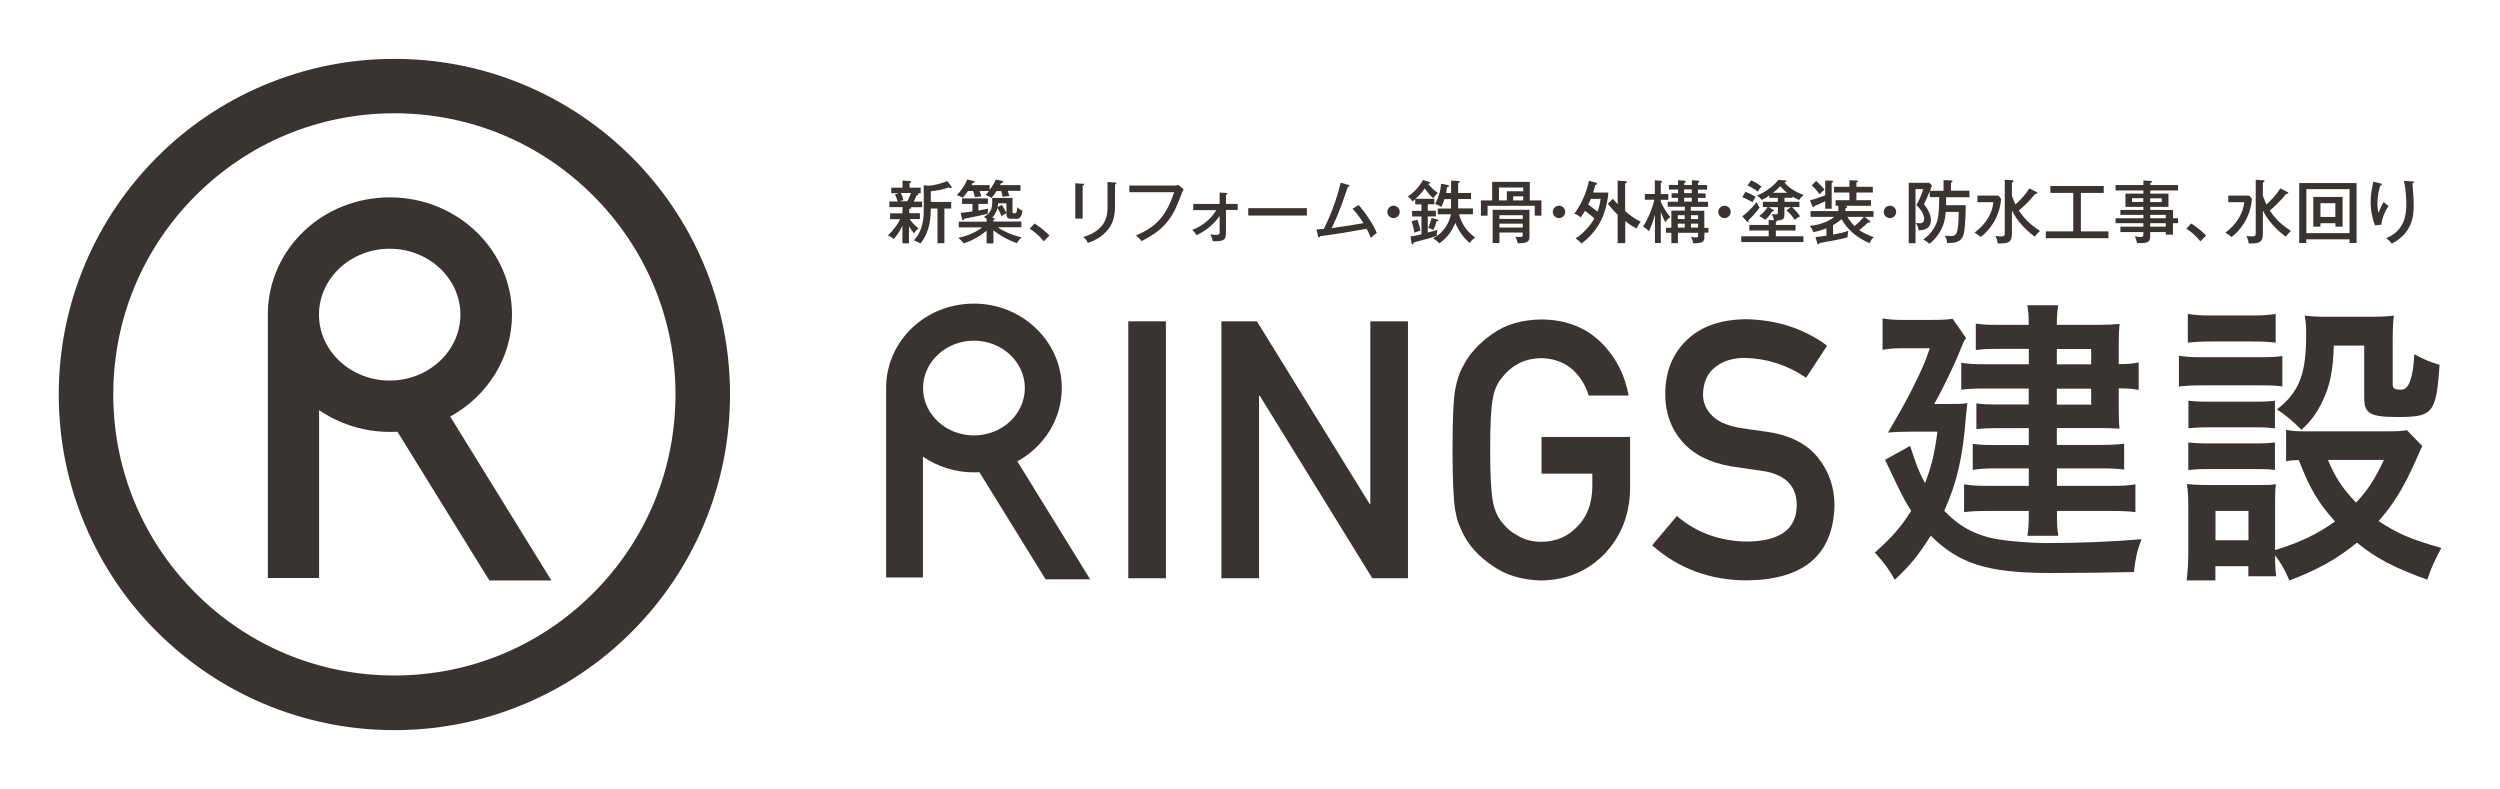 <?xml version="1.0" encoding="UTF-8"?>
<svg id="_レイヤー_1" data-name="レイヤー 1" xmlns="http://www.w3.org/2000/svg" version="1.1" viewBox="0 0 213.18 67.26">
  <defs>
    <style>
      .cls-1 {
        fill: #393332;
        stroke-width: 0px;
      }
    </style>
  </defs>
  <g>
    <path class="cls-1" d="M33.63,62.26c-3.86,0-7.61-.76-11.14-2.25-3.41-1.44-6.47-3.51-9.1-6.13s-4.69-5.69-6.13-9.1c-1.49-3.53-2.25-7.28-2.25-11.14s.76-7.61,2.25-11.14c1.44-3.41,3.51-6.47,6.13-9.1,2.63-2.63,5.69-4.69,9.1-6.13,3.53-1.49,7.28-2.25,11.14-2.25s7.61.76,11.14,2.25c3.41,1.44,6.47,3.51,9.1,6.13,2.63,2.63,4.69,5.69,6.13,9.1,1.49,3.53,2.25,7.28,2.25,11.14s-.76,7.61-2.25,11.14c-1.44,3.41-3.51,6.47-6.13,9.1-2.63,2.63-5.69,4.69-9.1,6.13-3.53,1.49-7.28,2.25-11.14,2.25ZM33.63,9.66c-6.4,0-12.42,2.49-16.95,7.02-4.53,4.53-7.02,10.55-7.02,16.95s2.49,12.42,7.02,16.95c4.53,4.53,10.55,7.02,16.95,7.02s12.42-2.49,16.95-7.02c4.53-4.53,7.02-10.55,7.02-16.95s-2.49-12.42-7.02-16.95c-4.53-4.53-10.55-7.02-16.95-7.02Z"/>
    <path class="cls-1" d="M33.89,36.81l7.84,12.69h5.29l-8.63-13.98c3.14-1.72,5.27-4.98,5.27-8.69,0-5.52-4.67-10-10.41-10s-10.29,4.37-10.41,9.78v22.68s4.37,0,4.37,0v-14.32c1.71,1.17,3.79,1.86,6.05,1.86.22,0,.44,0,.65-.02ZM27.2,26.83c0-3.1,2.71-5.62,6.03-5.62s6.03,2.52,6.03,5.62-2.71,5.62-6.03,5.62-6.03-2.52-6.03-5.62Z"/>
  </g>
  <g>
    <g>
      <path class="cls-1" d="M83.52,40.27l5.64,9.13h3.8l-6.21-10.06c2.26-1.24,3.79-3.58,3.79-6.25,0-3.97-3.36-7.2-7.49-7.2s-7.4,3.14-7.49,7.04v16.31s3.14,0,3.14,0v-10.3c1.23.84,2.73,1.34,4.35,1.34.16,0,.32,0,.47-.01ZM78.71,33.09c0-2.23,1.95-4.04,4.34-4.04s4.34,1.81,4.34,4.04-1.95,4.04-4.34,4.04-4.34-1.81-4.34-4.04Z"/>
      <g>
        <g>
          <path class="cls-1" d="M96.21,27.4h3.21v21.91h-3.21v-21.91Z"/>
          <path class="cls-1" d="M104.15,27.4h3.03l9.61,15.57h.06v-15.57h3.21v21.91h-3.04l-9.6-15.57h-.06v15.57h-3.21v-21.91Z"/>
          <path class="cls-1" d="M131.46,37.26h7.54v4.46c-.04,2.19-.77,4.03-2.18,5.51-1.43,1.47-3.22,2.23-5.38,2.27-1.67-.04-3.06-.46-4.18-1.26-1.13-.77-1.96-1.66-2.47-2.67-.16-.33-.3-.65-.42-.95-.12-.31-.21-.7-.29-1.17-.14-.88-.22-2.57-.22-5.08s.07-4.25.22-5.11c.16-.86.39-1.56.71-2.09.51-1.01,1.34-1.91,2.47-2.7,1.12-.8,2.51-1.21,4.18-1.23,2.05.02,3.71.65,5,1.88,1.29,1.24,2.1,2.78,2.44,4.61h-3.41c-.26-.89-.74-1.64-1.43-2.27-.72-.59-1.59-.9-2.62-.92-.76.02-1.41.18-1.95.47-.55.3-1,.68-1.34,1.13-.42.47-.7,1.08-.83,1.82-.16.78-.23,2.25-.23,4.41s.08,3.62.23,4.38c.14.76.41,1.38.83,1.85.34.45.79.82,1.34,1.1.55.33,1.2.5,1.95.5,1.25,0,2.29-.44,3.11-1.33.82-.84,1.23-1.95,1.25-3.33v-1.15h-4.33v-3.12Z"/>
          <path class="cls-1" d="M142.99,44c1.69,1.44,3.7,2.16,6.03,2.18,2.76-.04,4.16-1.06,4.19-3.05.02-1.63-.9-2.62-2.77-2.95-.85-.12-1.79-.26-2.81-.41-1.82-.31-3.21-1.01-4.16-2.09-.98-1.11-1.47-2.47-1.47-4.06,0-1.91.61-3.46,1.85-4.63,1.19-1.16,2.88-1.75,5.07-1.77,2.64.06,4.93.81,6.88,2.26l-1.79,2.73c-1.59-1.08-3.34-1.65-5.26-1.69-.99,0-1.81.26-2.47.77-.69.53-1.05,1.32-1.06,2.38,0,.63.24,1.2.71,1.71.48.52,1.24.88,2.29,1.08.58.1,1.38.22,2.39.35,1.99.28,3.46,1.02,4.41,2.21.94,1.17,1.41,2.54,1.41,4.09-.11,4.19-2.59,6.32-7.45,6.38-3.14,0-5.84-1-8.1-2.99l2.11-2.5Z"/>
        </g>
        <g>
          <path class="cls-1" d="M166.03,34.45c1.08,0,1.27,0,1.73-.08-.05.45-.07.66-.12,1.11-.26,3.51-.77,5.66-1.85,8.08.84.86,1.63,1.44,2.57,1.84,1.08.48,2.13.68,4.25.83.62.05,1.46.08,1.82.08,2.93,0,5.9-.13,8.18-.33-.41,1.14-.48,1.46-.65,2.8-2.25.05-4.56.08-7.17.08-5.28,0-7.75-.78-10.15-3.18-1.06,1.67-1.7,2.47-3.07,3.76-.5-.91-.91-1.46-1.7-2.32,1.49-1.34,2.21-2.15,3.1-3.56-.43-.66-.74-1.24-1.15-2.1-.05-.1-.26-.51-.55-1.14-.12-.23-.29-.63-.53-1.11l2.14-1.19c.5,1.57.74,2.2,1.27,3.18.55-1.44.79-2.4,1.06-4.39h-2.28c-.67,0-1.37.02-1.94.08q1.49-2.55,2.06-3.71c.89-1.77,1.08-2.25,1.51-3.48h-2.4c-.65,0-1.06.03-1.63.13v-2.68c.55.1,1.01.13,1.7.13h2.54c.91,0,1.32-.03,1.73-.1l1.15,1.64c-.19.28-.22.33-.6,1.29-.48,1.19-1.56,3.38-2.11,4.34h1.1ZM172.99,29.75h-2.81c-.65,0-1.2.03-1.7.1v-2.25c.6.08,1.01.1,1.85.1h2.66c0-.81-.02-1.09-.12-1.67h2.64c-.07.48-.12.81-.12,1.67h3.53c.74,0,1.3-.03,1.82-.08-.05.48-.07.96-.07,1.59v1.84c.77,0,1.18-.03,1.7-.15v2.35c-.53-.1-.93-.13-1.7-.13v1.92c0,.58.02,1.14.07,1.51-.62-.03-1.06-.05-1.68-.05h-3.67v1.44h3.72c.84,0,1.34-.03,2.02-.1v2.2c-.58-.08-1.17-.1-2.04-.1h-3.69v1.49h4.56c1.01,0,1.53-.03,2.13-.13v2.37c-.58-.08-1.25-.1-2.13-.1h-4.56c0,1.14.02,1.51.12,2.12h-2.64c.1-.66.12-1.14.12-2.12h-3.46c-1.01,0-1.46.03-2.06.1v-2.37c.55.1,1.2.13,2.09.13h3.43v-1.49h-2.86c-.72,0-1.32.03-1.92.13v-2.22c.62.08,1.13.1,1.92.1h2.86v-1.44h-2.93c-.65,0-1.01.03-1.54.08v-2.2c.5.08.86.1,1.68.1h2.78v-1.36h-3.69c-1.03,0-1.46.03-2.06.1v-2.3c.6.1.93.13,2.16.13h3.6v-1.31ZM178.32,31.07v-1.31h-2.93v1.31h2.93ZM175.39,34.5h2.93v-1.36h-2.93v1.36Z"/>
          <path class="cls-1" d="M185.8,30.33c.58.1,1.03.13,1.94.13h4.94c1.01,0,1.42-.03,1.94-.1v2.6c-.5-.08-.82-.1-1.82-.1h-5.06c-.86,0-1.37.03-1.94.1v-2.63ZM206.55,38.06q-.14.25-.48,1.04c-1.03,2.35-1.92,3.84-3.24,5.33,1.63,1.09,2.73,1.54,5.35,2.3-.55,1.01-.86,1.67-1.2,2.7-2.81-1.01-4.37-1.82-6-3.16-1.61,1.34-3.31,2.3-5.76,3.23-.38-.91-.72-1.49-1.22-2.15,0,.86.02,1.16.1,1.79h-2.38v-.86h-2.81v1.21h-2.45c.1-.78.14-1.59.14-2.5v-3.71c0-.81-.02-1.39-.12-2,.6.05,1.1.08,1.85.08h4.13c.93,0,1.2,0,1.61-.08-.07.56-.07.88-.07,1.84v3.79c2.14-.66,3.69-1.41,5.11-2.45-1.46-1.62-2.16-2.83-3.09-5.23-.48.02-.69.02-1.08.1v-2.68c.48.1.91.13,1.54.13h7.08c.91,0,1.34-.03,1.68-.1l1.32,1.36ZM186.56,26.77c.65.1,1.03.13,2.02.13h3.45c.98,0,1.37-.03,2.02-.13v2.45c-.65-.08-1.15-.1-2.02-.1h-3.45c-.86,0-1.42.03-2.02.1v-2.45ZM186.61,34.17c.46.05.82.08,1.58.08h4.27c.79,0,1.1-.03,1.53-.08v2.35c-.53-.05-.82-.08-1.53-.08h-4.27c-.77,0-1.1.03-1.58.08v-2.35ZM186.61,37.73c.46.05.82.08,1.58.08h4.27c.79,0,1.1-.03,1.53-.08v2.35c-.55-.08-.79-.08-1.58-.08h-4.25c-.74,0-1.06.03-1.56.08v-2.35ZM188.92,46.07h2.81v-2.5h-2.81v2.5ZM199.01,29.45c-.07,2.2-.31,3.38-.98,4.8-.48.98-.93,1.62-1.78,2.4-.7-.71-1.39-1.29-2.09-1.74,1.89-1.46,2.49-3.01,2.49-6.31,0-.78-.02-1.04-.12-1.69.62.08,1.15.1,1.89.1h3.67c.84,0,1.42-.02,2.04-.1-.07.56-.1,1.21-.1,2.15v3.74c0,.33.17.43.74.43q.96,0,1.1-3.03c.72.4,1.34.68,2.16.91-.29,4.14-.55,4.45-3.6,4.45-2.33,0-2.83-.3-2.83-1.64v-4.45h-2.61ZM198.51,39.22c.6,1.46,1.27,2.47,2.4,3.64,1.03-1.14,1.54-1.89,2.37-3.64h-4.77Z"/>
        </g>
      </g>
    </g>
    <g>
      <path class="cls-1" d="M77.52,18.18h.92v.5h-.88c.1.14.41.54.77.8-.19.14-.26.22-.38.42-.09-.1-.21-.23-.44-.61v1.46h-.56v-1.5c-.26.58-.57.94-.74,1.13-.13-.12-.25-.2-.5-.31.49-.43.88-1.03,1.05-1.38h-.86v-.5h1.06v-.53h-1.12v-.48h.71c-.09-.26-.14-.41-.23-.6l.33-.1h-.65v-.48h.96v-.61l.6.05c.11,0,.13.03.13.07,0,.04-.04.06-.13.1v.39h.95v.48h-.28c.06.02.09.05.09.08,0,.08-.1.09-.16.1-.04.1-.09.24-.24.53h.71v.48h-.95s.02.03.02.04c0,.06-.1.09-.17.12v.37ZM76.82,16.46c.14.3.2.52.22.6l-.33.1h.65c.13-.21.23-.46.32-.7h-.86ZM78.79,15.79l.37.05c.29,0,1.09-.17,1.62-.4l.34.45s.03.05.03.08c0,.05-.04.07-.08.07-.04,0-.06,0-.15-.06-.53.18-.98.28-1.55.33v.91h1.74v.56h-.58v2.96h-.59v-2.96h-.57c0,.54,0,1.9-.88,2.98-.22-.12-.25-.13-.56-.27.8-.85.84-1.96.84-2.65v-2.03Z"/>
      <path class="cls-1" d="M85.94,16.29c.09.26.1.34.12.43-.15,0-.41.04-.57.06-.03-.19-.06-.31-.12-.49h-.39c-.09.14-.26.41-.44.59-.11-.07-.31-.19-.5-.26.09-.09.17-.18.29-.33h-.8c.05.13.08.22.16.47-.17-.02-.42.02-.56.06-.06-.27-.09-.37-.15-.53h-.44c-.15.22-.3.42-.45.57-.16-.09-.36-.18-.5-.22.4-.4.75-.95.89-1.33l.54.12s.09.02.09.08c0,.09-.12.08-.17.08-.05.11-.08.15-.1.2h1.55v.41c.05-.08.36-.48.53-.89l.5.11c.05.01.12.03.12.1s-.12.08-.18.09c-.03.07-.04.09-.09.18h1.75v.48h-1.07ZM86.62,18.66h-.37c-.38,0-.43-.18-.43-.46v-.02c-.18.08-.28.15-.42.27-.1-.28-.12-.32-.34-.71-.04.17-.19.55-.45.83l.11.02s.12.01.12.06-.06.08-.13.09v.15h2.38v.49h-2.02c.46.32,1.17.65,2.05.86-.16.13-.32.33-.39.49-.67-.2-1.55-.7-2.02-1.09v1.12h-.58v-1.09c-.32.28-1.07.82-1.96,1.08-.13-.19-.31-.36-.46-.47.28-.06,1.2-.25,2.05-.89h-2v-.49h2.37v-.24c-.12-.09-.15-.12-.23-.16.47-.28.71-.54.71-1.33,0-.12,0-.2-.01-.29h1.74v1.17c0,.1,0,.14.2.14.08,0,.17,0,.2-.52.06.06.23.22.45.3-.09.59-.28.7-.56.7ZM84.22,18.23c-.29.07-1.5.34-2,.42-.02.06-.04.14-.1.14-.06,0-.07-.06-.08-.1l-.12-.54c.15-.01.42-.04,1-.12v-.64h-.88v-.47h2.2v.47h-.81v.56c.46-.08.62-.12.84-.16-.03.15-.05.31-.05.45ZM85.82,17.34h-.71c0,.12-.02.2-.04.32l.35-.19c.15.2.3.48.4.7v-.83Z"/>
      <path class="cls-1" d="M88.22,19.06c.58.36,1.03.78,1.27,1.02l-.49.5c-.37-.48-.78-.81-1.19-1.08l.4-.44Z"/>
      <path class="cls-1" d="M92.32,15.66c.07,0,.12,0,.12.06,0,.06-.08.09-.12.11v2.81h-.63v-3.01l.63.04ZM95.08,15.56c.09,0,.12.02.12.05,0,.08-.08.1-.12.12v1.87c0,.65-.12,1.28-.46,1.79-.25.37-.84,1.01-1.85,1.32-.13-.28-.29-.41-.4-.5,2.07-.61,2.07-1.99,2.07-2.6v-2.09l.64.04Z"/>
      <path class="cls-1" d="M100.09,15.82c.25,0,.34-.04.4-.05l.45.38c-.09.15-.12.19-.17.34-.63,1.67-1.13,2.95-3.44,4.07-.15-.24-.39-.42-.47-.48,1.75-.75,2.58-1.65,3.26-3.69h-3.82v-.57h3.79Z"/>
      <path class="cls-1" d="M101.75,17.9v-.51h2.25v-.97l.53.03c.08,0,.12.01.12.07,0,.05-.07.08-.11.09v.78h1v.51h-1v1.93c0,.63-.16.76-1.12.74-.04-.2-.12-.41-.22-.59.11.02.24.05.47.05.33,0,.33-.07.33-.34v-1.28c-.4.58-1.01,1.18-1.96,1.65-.11-.17-.24-.33-.37-.46.85-.32,1.58-.91,2.05-1.68h-1.96Z"/>
      <path class="cls-1" d="M111.44,17.75v.63h-5v-.63h5Z"/>
      <path class="cls-1" d="M115.84,17.47c.63.69,1.35,1.82,1.56,2.4-.08.05-.36.25-.51.42-.1-.26-.19-.48-.35-.78-2.17.38-2.41.42-3.97.63-.03.09-.05.1-.09.1-.05,0-.08-.05-.09-.1l-.13-.58c.16,0,.29-.01.62-.04.47-.9,1.12-2.51,1.44-3.94l.64.18c.07.02.11.04.11.08,0,.08-.1.09-.14.1-.09.25-.47,1.39-.56,1.61-.24.64-.51,1.28-.81,1.9.63-.08,1.31-.19,2.71-.42-.38-.59-.68-.96-.94-1.23l.52-.32Z"/>
      <path class="cls-1" d="M119.36,18.07c0,.29-.25.53-.53.53s-.53-.23-.53-.53.25-.53.53-.53.53.23.53.53Z"/>
      <path class="cls-1" d="M122.31,16.95v.47h-.56v.55h.69v.48h-.69v1.38c.45-.11.63-.17.82-.23-.04.18-.06.29-.06.39,0,.04,0,.08.01.12-.42.15-.81.26-1.96.56-.02.05-.04.16-.11.16-.04,0-.07-.04-.08-.09l-.1-.57c.29-.04.64-.12.94-.19v-1.52h-.8v-.48h.8v-.55h-.53v-.44c-.1.09-.17.13-.24.18-.15-.21-.22-.29-.39-.43.75-.47,1.11-1.08,1.29-1.39l.53.16s.09.03.09.08-.06.07-.18.09c.34.41.58.61.84.77-.16.12-.28.29-.4.45-.29-.24-.39-.37-.74-.83-.13.2-.36.52-.78.88h1.6ZM120.87,18.74c.11.29.18.56.26.92-.28.08-.44.16-.52.19-.05-.34-.12-.61-.24-.99l.5-.12ZM122.58,18.72c.05.01.08.03.08.06,0,.07-.09.08-.16.09-.14.48-.23.65-.29.74-.18-.11-.38-.16-.43-.17.12-.23.24-.64.29-.85l.51.13ZM122.6,18.28v-.5h1.13v-.8h-.56c-.1.34-.19.53-.26.67-.18-.12-.3-.18-.54-.26.25-.44.48-1.09.51-1.72l.58.11s.1.02.1.07c0,.08-.06.09-.17.12-.02.13-.03.26-.08.49h.43v-1.06l.62.03s.11.01.11.08-.08.09-.13.11v.84h1.1v.51h-1.1v.8h1.26v.5h-1.18c.22.89.75,1.55,1.37,1.98-.16.11-.35.3-.47.47-.53-.44-.98-1.1-1.22-1.71-.32.73-.69,1.27-1.36,1.74-.1-.11-.22-.23-.54-.43,1.02-.51,1.43-1.5,1.52-2.05h-1.1Z"/>
      <path class="cls-1" d="M127.25,15.51h3.2v1.58h.99v1.3h-.57v-.84h-4.02v.84h-.57v-1.3h.96v-1.58ZM129.85,19.83h-1.99v.89h-.58v-2.83h3.14v2.2c0,.4,0,.67-1,.65-.03-.16-.06-.26-.2-.56.08.02.19.03.35.03.27,0,.27-.03.27-.2v-.19ZM129.89,16.31v-.32h-2.07v1.1h.67v-.78h1.4ZM127.86,18.67h1.99v-.32h-1.99v.32ZM129.85,19.07h-1.99v.33h1.99v-.33ZM129.03,16.74v.35h.86v-.35h-.86Z"/>
      <path class="cls-1" d="M133.47,18.07c0,.29-.25.53-.53.53s-.53-.23-.53-.53.25-.53.53-.53.53.23.53.53Z"/>
      <path class="cls-1" d="M136.1,15.59s.1.04.1.08c0,.07-.05.08-.17.1-.06.26-.08.33-.18.65h1.3c-.02.37-.15,1.16-.39,1.83-.56,1.51-1.57,2.26-1.91,2.52-.12-.16-.22-.25-.5-.44.57-.34,1.24-1.05,1.6-1.7-.23-.23-.3-.27-.8-.65-.11.2-.23.38-.36.56-.16-.14-.33-.25-.55-.32.35-.42,1.01-1.55,1.25-2.8l.62.16ZM135.65,16.97c-.11.26-.18.39-.22.48.26.18.29.2.79.6.13-.34.22-.72.27-1.09h-.84ZM138.57,20.73h-.63v-2.42c-.43-.42-.68-.74-.84-.94l.43-.42c.24.28.34.38.41.46v-2.01l.67.05s.12,0,.12.08c0,.06-.06.09-.15.11v2.36c.35.3.72.61,1.34.92-.1.09-.19.21-.37.57-.19-.1-.51-.28-.96-.64v1.86Z"/>
      <path class="cls-1" d="M141.63,20.72h-.51v-2.44c-.16.58-.22.8-.51,1.44-.1-.12-.3-.29-.51-.4.42-.61.82-1.6.97-2.29h-.81v-.49h.85v-1.17l.5.05s.13.02.13.08c0,.04-.07.07-.12.1v.95h.64v.49h-.64v.18c.12.26.43.85.82,1.31-.17.08-.26.16-.44.43-.18-.37-.25-.54-.38-.89v2.66ZM145.68,19.41v.43h-.34v.3c0,.34,0,.64-.96.6-.04-.23-.07-.33-.19-.54.13.02.27.05.43.05.18,0,.18-.06.18-.2v-.2h-1.72v.88h-.56v-.88h-.46v-.43h.46v-1.46h1.15v-.33h-1.46v-.43h.88v-.33h-.55v-.39h.55v-.32h-.78v-.39h.78v-.4l.56.04s.1.02.1.08c0,.05-.05.08-.13.11v.18h.65v-.41l.54.03c.06,0,.1.03.1.08,0,.04-.05.07-.12.11v.19h.78v.39h-.78v.32h.65v.39h-.65v.33h.86v.43h-1.47v.33h1.15v1.46h.34ZM143.66,18.68v-.33h-.59v.33h.59ZM143.66,19.41v-.34h-.59v.34h.59ZM143.61,16.15v.32h.65v-.32h-.65ZM143.61,16.86v.33h.65v-.33h-.65ZM144.8,18.68v-.33h-.61v.33h.61ZM144.8,19.41v-.34h-.61v.34h.61Z"/>
      <path class="cls-1" d="M147.58,18.07c0,.29-.25.53-.53.53s-.53-.23-.53-.53.25-.53.53-.53.53.23.53.53Z"/>
      <path class="cls-1" d="M151.61,16.87h-.74v-.2c-.05.04-.27.2-.65.38-.09-.13-.19-.23-.4-.37.91-.38,1.54-.98,1.83-1.34l.57.04c.08,0,.1.04.1.07,0,.06-.05.08-.16.09.1.15.53.67,1.65,1.1-.16.11-.25.2-.4.42-.27-.13-.43-.22-.56-.3v.11h-.68v.34h1.27v.45h-.63c.17.15.43.41.69.79-.16.06-.34.19-.46.3-.2-.31-.43-.57-.71-.82l.38-.26h-.55v.64c0,.33-.09.47-.65.5,0,.01.01.03.01.04,0,.04-.05.05-.09.07v.26h1.68v.48h-1.68v.49h2.35v.49h-5.3v-.49h2.34v-.49h-1.65v-.48h1.65v-.42l.44.02c-.01-.16-.09-.4-.2-.52.17.02.33.02.37.02.17,0,.17-.05.17-.15v-.46h-.79l.38.2s.08.05.08.09c0,.05-.06.07-.15.06-.17.29-.34.5-.6.72-.21-.15-.32-.22-.51-.32.33-.23.54-.49.71-.76h-.4v-.45h1.28v-.34ZM148.83,16.35c.15.06.54.22.88.44-.11.13-.13.18-.27.45-.11-.06-.51-.29-.87-.43l.27-.46ZM148.57,18.44c.28-.2.74-.58,1.23-1.22.06.18.15.36.25.47-.28.4-.68.84-.95,1.08,0,.02.01.05.01.08,0,.06-.03.09-.07.09-.04,0-.06-.04-.09-.06l-.37-.43ZM149.32,15.37c.28.12.64.34.89.54-.18.19-.19.22-.32.43-.21-.17-.56-.39-.88-.53l.32-.44ZM152.39,16.44c-.25-.2-.32-.27-.58-.56-.26.26-.35.34-.63.56h1.2Z"/>
      <path class="cls-1" d="M156.32,20c.45-.08.88-.18,1.31-.32-.07.16-.08.38-.08.55-.31.1-.79.2-1.15.27-.19.04-1.07.18-1.24.22-.01.04-.05.12-.11.12-.06,0-.08-.07-.09-.1l-.15-.53c.25-.02.47-.04.93-.11v-.63c-.1.04-.49.2-1.12.33-.09-.27-.17-.38-.31-.54.3-.03,1.31-.13,2.11-.77h-2.03v-.49h2.37v-.45h-.23v-.48h1.17v-.65h-1.31v-.49h1.31v-.56l.6.02c.05,0,.12,0,.12.06,0,.05-.06.09-.12.11v.37h1.4v.49h-1.4v.65h1.24v.48h-2.33l.22.02s.09.04.09.08c0,.07-.12.1-.16.11v.24h2.4v.49h-.76l.43.34s.06.06.06.09c0,.04-.05.06-.09.06-.03,0-.06,0-.11-.01-.32.32-.68.6-.75.65.09.06.53.37,1.24.6-.15.13-.28.33-.36.52-1.05-.46-1.88-1.13-2.38-2.05-.18.15-.36.29-.73.5v.81ZM154.34,17.08c.42-.1.99-.3,1.3-.43v-1.26l.57.02s.1,0,.1.06c0,.05-.05.08-.12.12v2.21h-.55v-.64c-.13.07-.5.24-.92.41-.05.08-.06.1-.1.1-.03,0-.05-.02-.08-.08l-.2-.51ZM154.87,15.43c.15.13.56.53.71.74-.18.15-.26.22-.41.39-.27-.35-.47-.56-.68-.76l.38-.37ZM157.53,18.49c.15.27.4.58.61.78.24-.19.54-.48.79-.78h-1.4Z"/>
      <path class="cls-1" d="M161.69,18.07c0,.29-.25.53-.53.53s-.53-.23-.53-.53.25-.53.53-.53.53.23.53.53Z"/>
      <path class="cls-1" d="M165.73,16.26v-.9l.63.02c.05,0,.13.02.13.09,0,.06-.07.09-.13.11v.68h1.58v.56h-1.99v.68s1.67,0,1.67,0c0,1.11-.08,2.06-.16,2.41-.19.82-.87.81-1.43.81-.02-.27-.05-.39-.2-.63.16.01.36.04.51.04.32,0,.47-.09.56-.45.04-.18.12-.61.12-1.61h-1.1c-.05.59-.15,1.18-.6,1.86-.34.52-.67.76-.81.86-.15-.16-.32-.27-.51-.37.68-.43,1.09-1.2,1.21-1.64.09-.36.15-.91.15-1.97h-.81v-.5c-.15.4-.36.84-.49,1.1.56.7.59,1.15.59,1.37,0,.46-.21.85-1.04.86-.04-.27-.11-.43-.26-.62.03,0,.34.02.36.02.09,0,.36,0,.36-.38,0-.28-.13-.68-.66-1.17.26-.49.43-.82.59-1.36h-.66v4.61h-.58v-5.15h1.75l.23.21c-.06.2-.1.31-.16.47h1.16Z"/>
      <path class="cls-1" d="M170.42,16.69l.22.27c-.14,1.64-1.02,2.7-1.74,3.25-.19-.16-.29-.23-.53-.37.96-.71,1.53-1.67,1.61-2.6h-1.36v-.56h1.8ZM171.56,19.91c0,.71-.25.85-1.05.85h-.16c-.03-.22-.08-.44-.2-.64.22.02.34.04.44.04.35,0,.36-.06.36-.35v-4.48l.61.04s.14,0,.14.08c0,.06-.05.08-.14.12v1.12c.07.2.18.5.3.75.84-.77,1.11-1.26,1.18-1.38l.59.3s.1.05.1.1c0,.06-.08.07-.12.07-.02,0-.04,0-.06,0-.54.67-1.05,1.13-1.4,1.42.51.75.93,1.16,1.8,1.74-.2.2-.28.28-.44.49-.82-.6-1.52-1.36-1.95-2.23v1.95Z"/>
      <path class="cls-1" d="M177.44,19.73h2.35v.58h-5.34v-.58h2.34v-3.28h-1.95v-.59h4.55v.59h-1.95v3.28Z"/>
      <path class="cls-1" d="M185.73,18.61v.42h-.44v.98h-.61v-.22h-1.33v.42c0,.41-.22.52-.85.52-.13,0-.2,0-.27-.01-.04-.2-.1-.38-.2-.56.27.05.46.05.52.05.12,0,.22-.02.22-.2v-.22h-1.96v-.46h1.96v-.3h-2.37v-.42h2.37v-.29h-1.96v-.42h1.96v-.26h-1.53v-1.13h1.53v-.27h-2.37v-.46h2.37v-.39l.63.04s.11,0,.11.07c0,.06-.08.08-.15.1v.18h2.37v.46h-2.37v.27h1.55v1.13h-1.55v.26h1.94v.71h.44ZM182.76,17.22v-.32h-.96v.32h.96ZM183.35,16.91v.32h.99v-.32h-.99ZM184.68,18.61v-.29h-1.33v.29h1.33ZM184.68,19.33v-.3h-1.33v.3h1.33Z"/>
      <path class="cls-1" d="M186.85,19.06c.58.36,1.03.78,1.27,1.02l-.49.5c-.37-.48-.78-.81-1.19-1.08l.4-.44Z"/>
      <path class="cls-1" d="M191.81,16.69l.22.27c-.14,1.64-1.02,2.7-1.74,3.25-.19-.16-.29-.23-.53-.37.96-.71,1.53-1.67,1.61-2.6h-1.36v-.56h1.8ZM192.96,19.91c0,.71-.25.85-1.05.85h-.16c-.03-.22-.08-.44-.2-.64.22.02.34.04.44.04.35,0,.36-.06.36-.35v-4.48l.61.04s.14,0,.14.08c0,.06-.05.08-.14.12v1.12c.07.2.18.5.3.75.84-.77,1.11-1.26,1.18-1.38l.59.3s.1.05.1.1c0,.06-.08.07-.12.07-.02,0-.04,0-.06,0-.54.67-1.05,1.13-1.4,1.42.51.75.93,1.16,1.8,1.74-.2.2-.28.28-.44.49-.82-.6-1.52-1.36-1.95-2.23v1.95Z"/>
      <path class="cls-1" d="M196.66,20.4v.32h-.6v-5.11h4.89v5.11h-.6v-.31h-3.68ZM200.35,19.88v-3.75h-3.68v3.75h3.68ZM197.87,19.03v.3h-.61v-2.54h2.5v2.54h-.61v-.3h-1.27ZM199.14,18.5v-1.17h-1.27v1.17h1.27Z"/>
      <path class="cls-1" d="M202.95,15.63c.09.02.15.04.15.1,0,.06-.06.08-.13.1-.24.77-.24,1.37-.24,1.54,0,.37.04.6.08.78.22-.51.3-.69.46-.92.19.19.31.27.41.33-.2.29-.54.88-.62,1.6l-.54.06c-.37-.97-.37-1.78-.37-2,0-.51.06-.91.18-1.5.03-.13.04-.16.04-.23l.58.14ZM205.68,15.46c.08,0,.15,0,.15.08,0,.06-.07.08-.11.09,0,.18.06.96.08,1.12.01.22.02.47.02.77,0,.89-.1,2.33-1.87,3.26-.17-.22-.25-.3-.48-.46,1.62-.69,1.72-2.06,1.72-2.89,0-.11,0-1.24-.21-2l.71.04Z"/>
    </g>
  </g>
</svg>